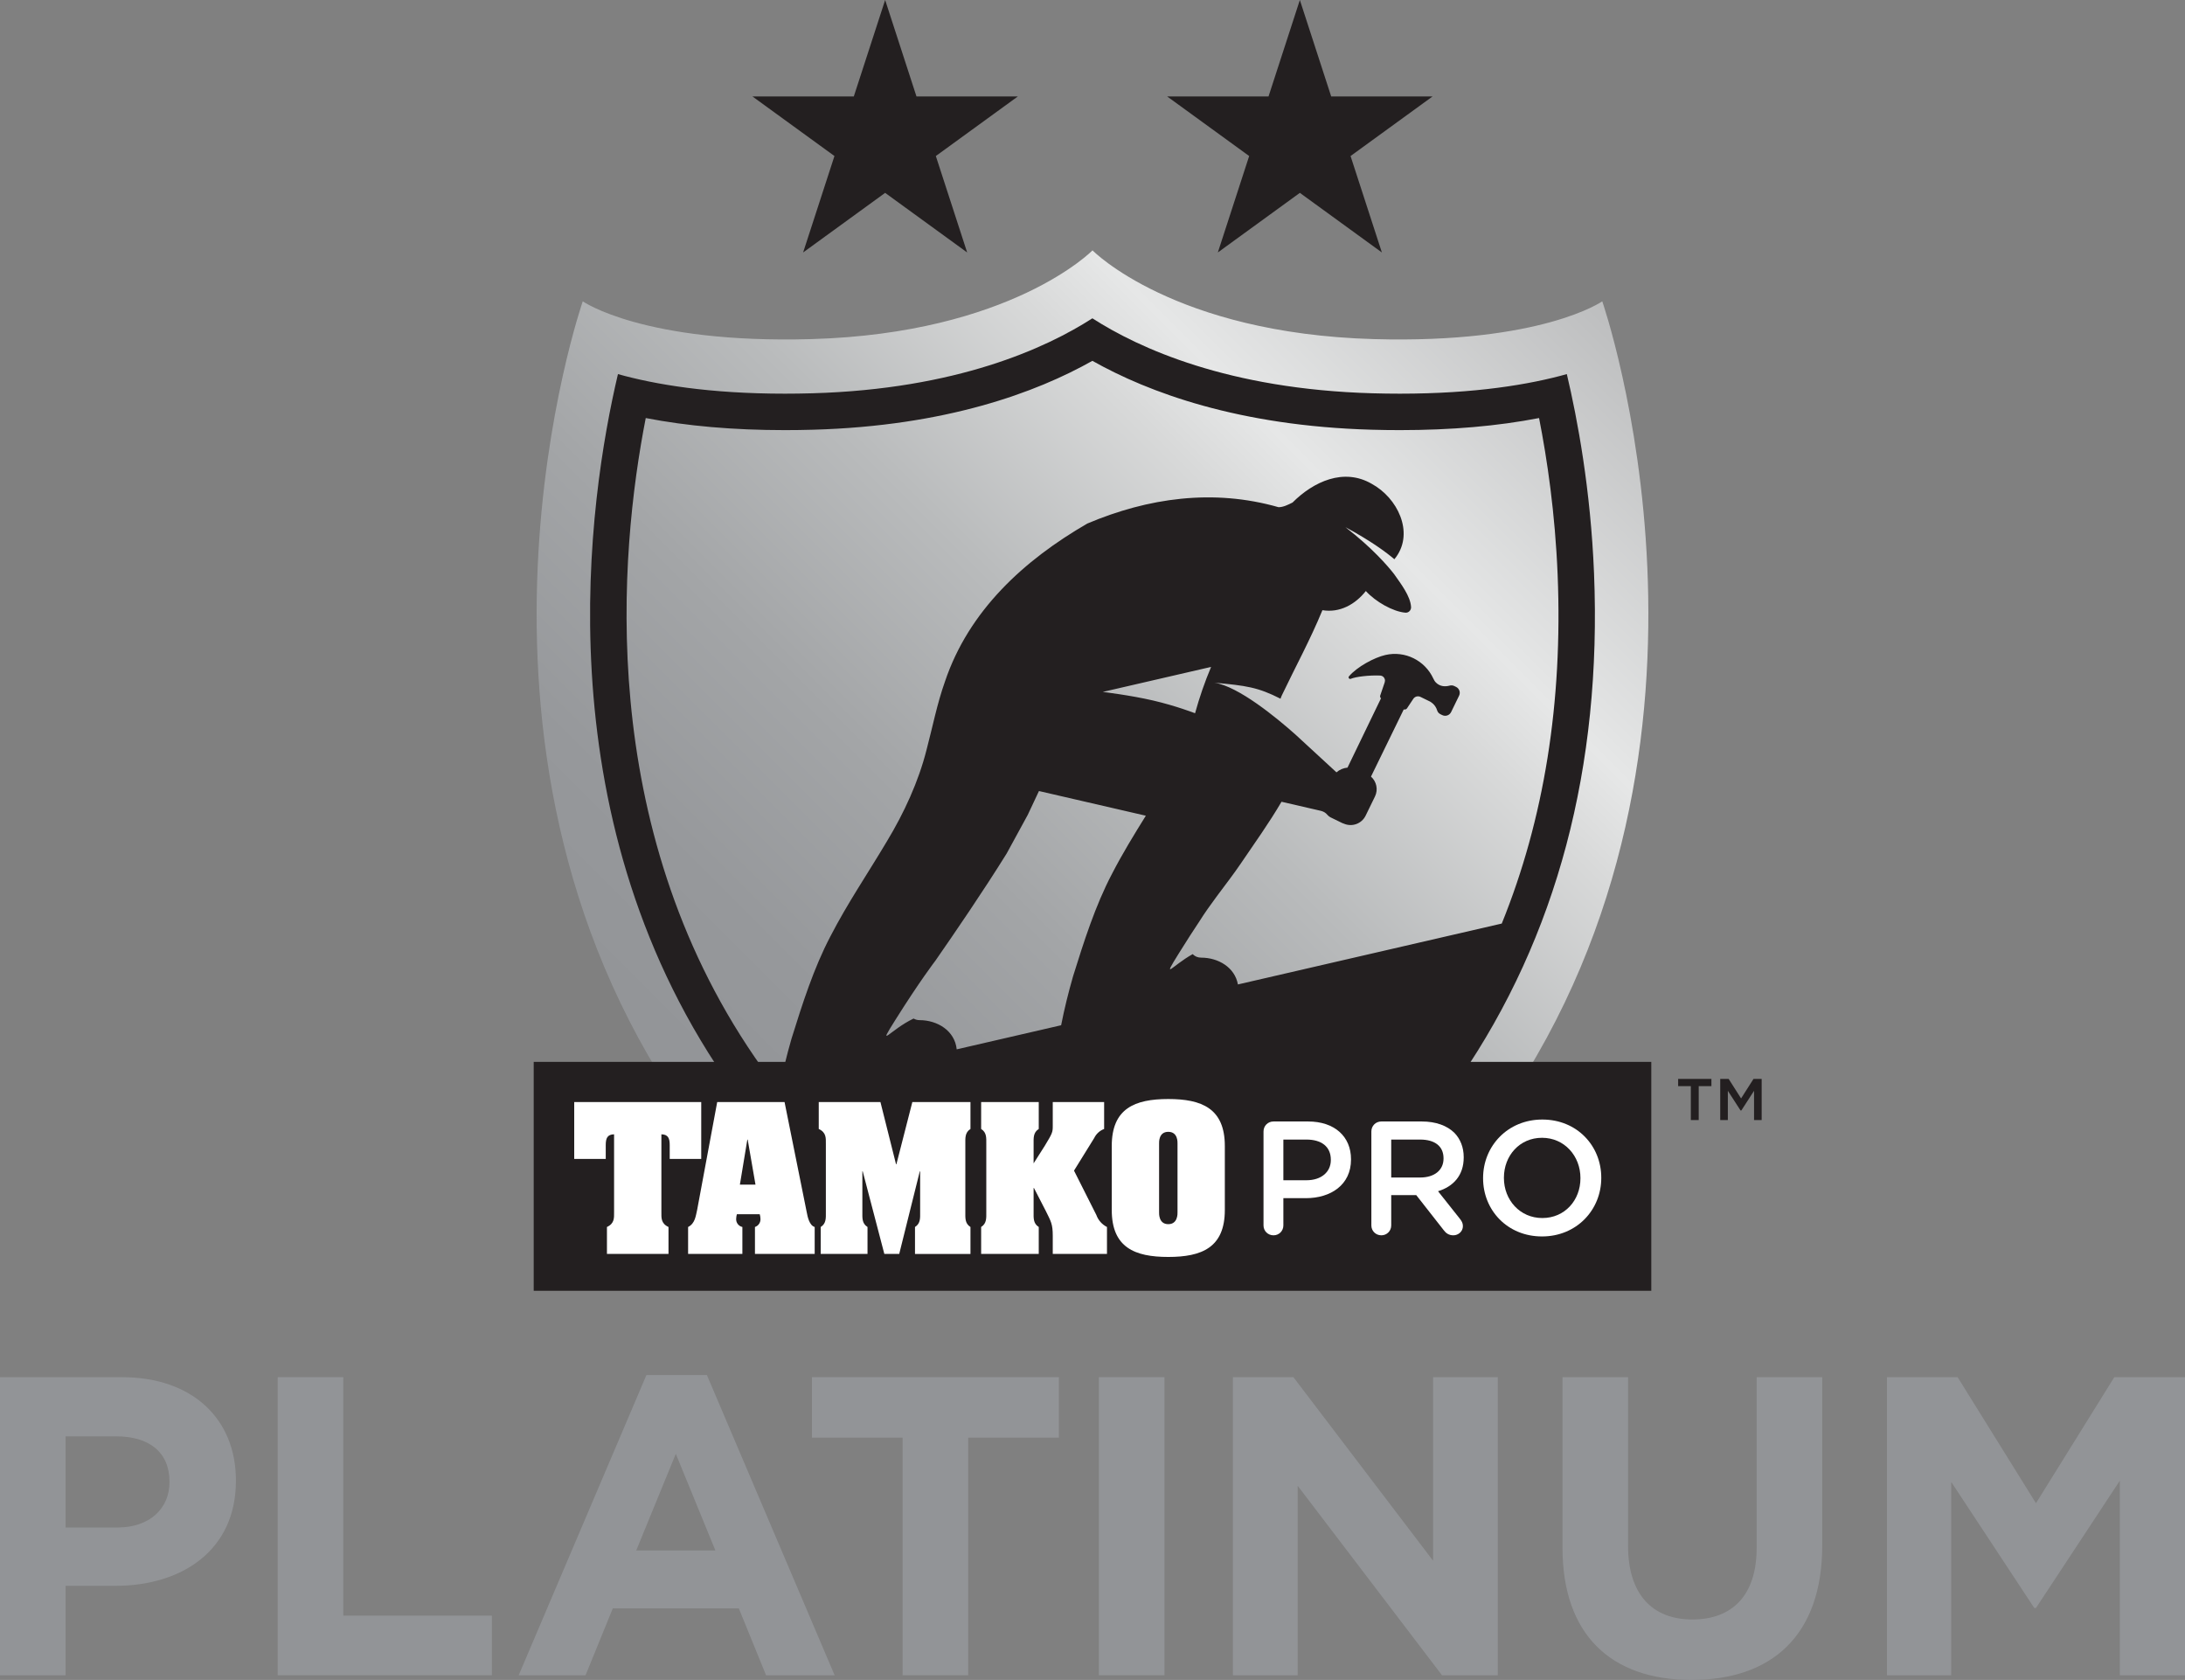 <?xml version="1.0" encoding="UTF-8"?><svg id="Layer_1" xmlns="http://www.w3.org/2000/svg" xmlns:xlink="http://www.w3.org/1999/xlink" viewBox="0 0 513.17 394.512"><rect x="0" y="0" width="513.17" height="394.512" fill="#808080" stroke="none"/><defs><style>.cls-1{fill:#231f20;}.cls-2{fill:#fff;}.cls-3{fill:none;}.cls-4{clip-path:url(#clippath-1);}.cls-5{fill:#929497;}.cls-6{fill:url(#linear-gradient);}.cls-7{clip-path:url(#clippath);}</style><clipPath id="clippath"><path class="cls-3" d="M353.247,260.095c-7.27,10.6-16.11,20.33-25.46,29.03h-142.41c-9.35-8.7-18.18-18.43-25.45-29.03-58.98-86.02-23.06-189.33-23.06-189.33,0,0,14.2,9.98,53.65,8.87,47-1.33,66.07-20.84,66.07-20.84,0,0,19.06,19.51,66.06,20.84,39.45,1.11,53.66-8.87,53.66-8.87,0,0,35.91,103.31-23.06,189.33"/></clipPath><linearGradient id="linear-gradient" x1="0" y1="394.468" x2="1" y2="394.468" gradientTransform="translate(124.659 114392.186) scale(289.55 -289.55)" gradientUnits="userSpaceOnUse"><stop offset="0" stop-color="#929497"/><stop offset="0" stop-color="#929497"/><stop offset=".152" stop-color="#96989b"/><stop offset=".319" stop-color="#a3a5a7"/><stop offset=".493" stop-color="#b9bbbc"/><stop offset=".671" stop-color="#d8d9d9"/><stop offset=".74" stop-color="#e6e7e7"/><stop offset="1" stop-color="#bdbebf"/><stop offset="1" stop-color="#bdbebf"/></linearGradient><clipPath id="clippath-1"><rect class="cls-3" y="-37.61" width="513.17" height="432.107"/></clipPath></defs><g class="cls-7"><rect class="cls-6" x="65.097" y="-17.524" width="382.969" height="382.969" transform="translate(-47.857 232.383) rotate(-45)"/></g><path class="cls-1" d="M192.13,278.39h128.856c8.1-7.702,15.675-16.163,21.88-25.214,22.759-33.196,33.36-73.088,31.509-118.566-.797-19.604-3.869-36.108-6.388-46.755-8.757,2.448-21.488,4.596-39.206,4.596-2.097,0-4.258-.031-6.422-.092-33.907-.959-54.906-10.602-65.801-17.604-10.894,7.003-31.893,16.645-65.803,17.604-2.164.061-4.323.092-6.416.092h-.005c-17.714,0-30.445-2.148-39.201-4.596-6.892,29.203-17.866,102.625,25.115,165.32,6.206,9.052,13.781,17.513,21.882,25.215M261.15,205.236c-3.907,7.44-6.585,15.876-9.128,24.022-1.127,3.934-2.026,7.568-2.804,11.507l-24.525,5.66c-.453-4.417-4.583-6.858-8.717-6.858-.541,0-1.01-.141-1.409-.375-5.529,2.63-8.782,7.486-4.256.28,5.707-9.088,9.308-13.774,9.308-13.774l.003.004c4.637-6.678,11.22-16.29,16.797-25.257,1.655-3.033,3.306-6.057,4.962-9.091.883-1.852,1.758-3.717,2.629-5.59l25.102,5.795c-2.792,4.49-5.466,8.842-7.962,13.677ZM258.99,162.49l25.45-5.875c-1.482,3.518-2.742,7.154-3.766,10.882,0,0-4.489-1.749-9.891-3-5.401-1.25-11.793-2.007-11.793-2.007ZM151.661,98.172c9.673,1.883,20.622,2.835,32.678,2.836,2.169,0,4.409-.032,6.658-.096,31.226-.883,52.387-8.754,65.561-16.175,13.177,7.421,34.339,15.292,65.561,16.175,2.248.064,4.49.096,6.662.096,12.058,0,23.009-.952,32.685-2.837,1.907,9.684,3.773,22.366,4.36,36.787,1.221,30.004-3.184,57.428-13.121,81.926l-61.967,14.3c-.733-4.058-4.676-6.294-8.629-6.294-.198,0-.386-.018-.566-.052-.061-.012-.116-.036-.175-.052-.113-.029-.229-.055-.334-.097-.064-.026-.121-.065-.182-.095-.091-.046-.185-.087-.269-.142-.061-.04-.113-.091-.17-.136-.074-.059-.153-.112-.22-.178-.026-.024-.047-.053-.07-.08-4.865,2.699-7.423,6.532-3.223-.233,1.85-2.98,3.473-5.479,4.825-7.506,1.218-1.939,2.574-3.835,3.962-5.708.291-.397.451-.608.451-.608,1.812-2.43,3.657-4.827,5.294-7.239,3.234-4.762,6.638-9.51,9.545-14.482l9.206,2.125c.451.105.883.303,1.231.602.117.138.245.268.382.39.193.219.423.41.702.546l2.751,1.342c.125.061.254.104.383.141,1.921.833,4.174.019,5.101-1.882l2.194-4.498c.794-1.627.361-3.53-.934-4.673l7.694-15.774c.113.046.546.087.793-.302.138-.218.768-1.164,1.452-2.188.368-.55,1.085-.745,1.68-.455l2.221,1.084s1.263.61,1.703,2.101c.112.383.4.707.787.896l.415.202c.767.374,1.693.056,2.067-.712l1.878-3.851c.374-.767.056-1.692-.712-2.066l-.415-.203c-.351-.171-.733-.196-1.081-.1-1.125.311-2.334.198-3.249-.736-.27-.276-.456-.619-.619-.969-1.938-4.167-6.583-6.559-11.24-5.483-2.609.602-6.623,2.757-8.546,5.01-.253.297.072.735.431.581,1.16-.497,4.342-.875,6.905-.763.083.003.464.034.773.345.029.032.105.115.118.141.143.195.23.432.23.692,0,.111-.021.217-.05.319-.009.041-.012.085-.025.124l-1.019,2.992s-.201.465.165.719l-7.873,16.288c-.954.089-1.866.467-2.592,1.107-2.375-2.199-6.561-6.068-9.675-8.912-4.313-3.833-13.314-11.285-19.009-12.14,7.451.689,10.211,1.051,15.545,3.764.037-.115.073-.23.117-.343.062-.162.131-.321.206-.479,3.175-6.654,6.65-13.007,9.516-19.969,4.085.681,7.746-1.389,10.196-4.499,2.308,2.534,6.407,4.855,9.307,5.084.735.058,1.349-.57,1.316-1.307-.114-2.569-2.502-5.63-3.915-7.657-.024-.032-.042-.061-.064-.092-1.484-1.907-5.112-6.139-11.431-11.02,6.049,3.267,9.613,5.927,11.491,7.525.143-.199.296-.392.448-.58,4.158-5.828.278-13.831-5.746-17.117-6.572-3.833-13.691-.547-18.619,4.381-1.095.548-2.19,1.095-3.286,1.095-15.333-4.381-30.666-2.19-44.904,3.834-14.878,8.603-27.819,20.422-33.439,37.1-1.858,5.225-2.92,10.716-4.335,16.06-1.881,7.451-5.286,14.824-9.289,21.448-4.732,7.951-9.248,14.521-13.296,22.364-3.908,7.44-6.586,15.876-9.128,24.022-1.185,4.135-2.117,7.942-2.922,12.118l-.023.005-.863-1.233c-1.666-2.124-3.266-4.285-4.777-6.489-37.476-54.665-31.875-118.349-25.644-150.165Z"/><rect class="cls-1" x="125.347" y="249.369" width="262.476" height="53.755"/><path class="cls-2" d="M296.749,265.714c0-1.327,1.023-2.351,2.351-2.351h8.114c6.219,0,10.086,3.527,10.086,8.874v.075c0,5.954-4.778,9.062-10.617,9.062h-5.271v6.408c0,1.29-1.023,2.314-2.312,2.314-1.328,0-2.351-1.024-2.351-2.314v-22.068M306.835,277.165c3.526,0,5.725-1.971,5.725-4.739v-.076c0-3.11-2.237-4.739-5.725-4.739h-5.423v9.554h5.423Z"/><path class="cls-2" d="M322.079,265.714c0-1.327,1.023-2.351,2.351-2.351h9.479c3.337,0,5.953.987,7.659,2.655,1.404,1.44,2.199,3.413,2.199,5.725v.077c0,4.246-2.464,6.825-6.028,7.924l5.081,6.409c.454.568.758,1.061.758,1.782,0,1.289-1.1,2.161-2.237,2.161-1.062,0-1.744-.493-2.275-1.214l-6.446-8.228h-5.878v7.128c0,1.29-1.023,2.314-2.312,2.314-1.328,0-2.351-1.024-2.351-2.314v-22.068M333.567,276.521c3.337,0,5.461-1.744,5.461-4.436v-.076c0-2.844-2.048-4.398-5.498-4.398h-6.788v8.91h6.825Z"/><path class="cls-2" d="M348.318,276.711v-.076c0-7.47,5.764-13.727,13.916-13.727s13.84,6.181,13.84,13.651v.076c0,7.47-5.764,13.727-13.916,13.727s-13.84-6.181-13.84-13.651M371.183,276.711v-.076c0-5.157-3.754-9.441-9.025-9.441s-8.948,4.209-8.948,9.365v.076c0,5.157,3.754,9.403,9.024,9.403s8.949-4.171,8.949-9.327Z"/><path class="cls-2" d="M134.86,258.799h29.831v13.356h-7.402v-3.241c0-1.624-.378-2.498-1.956-2.538v18.269c0,1.333-.126,2.664,1.67,3.496v6.328h-14.456v-6.328c1.796-.832,1.674-2.163,1.674-3.496v-18.269c-1.583.04-1.957.914-1.957,2.538v3.241h-7.404v-13.356"/><path class="cls-2" d="M174.355,294.469h-12.747v-6.328c1.672-.832,1.798-2.662,2.129-4.038l4.707-25.304h15.816l5.204,25.846c.208,1.125.623,3.124,1.873,3.496v6.328h-14.028v-6.328c.828-.278,1.36-1.083,1.292-1.953-.011-.354-.067-.704-.168-1.043h-5.37c-.095.34-.151.69-.165,1.043-.07.923.552,1.757,1.457,1.953v6.328M177.434,278.189l-1.831-10.566h-.084l-1.748,10.571,3.663-.005Z"/><path class="cls-2" d="M210.444,273.407h.086l3.744-14.608h13.65v6.326c-1.33.832-1.205,2.165-1.205,3.496v16.028c0,1.333-.126,2.664,1.205,3.496v6.328h-13.027v-6.332c1.333-.832,1.208-2.163,1.208-3.496v-9.572h-.082l-4.831,19.396h-3.496l-5.077-19.396h-.083v9.572c0,1.333-.126,2.664,1.208,3.496v6.328h-10.989v-6.328c1.333-.832,1.207-2.163,1.207-3.496v-16.028c0-1.331.126-2.664-1.67-3.495v-6.323h14.489l3.663,14.608"/><path class="cls-2" d="M252.242,274.907l5.243,10.405c.438,1.229,1.333,2.243,2.499,2.829v6.328h-12.734v-4.244c0-2.792-.418-3.374-1.626-5.828l-2.791-5.412h-.081v5.66c0,1.333-.126,2.664,1.208,3.496v6.328h-13.529v-6.328c1.334-.832,1.209-2.163,1.209-3.496v-16.028c0-1.331.126-2.664-1.209-3.495v-6.323h13.529v6.326c-1.333.832-1.208,2.165-1.208,3.496v4.579l2.621-4.119c1.833-2.998,1.877-3.249,1.877-4.67v-5.612h12.066v6.326c-1.022.381-1.856,1.141-2.33,2.123l-4.744,7.659"/><path class="cls-2" d="M287.664,284.147c0,8.824-5.412,11.029-13.281,11.029s-13.276-2.205-13.276-11.029v-15.026c0-8.822,5.413-11.03,13.277-11.03s13.28,2.208,13.28,11.03v15.026M272.223,284.687c0,.252-.126,2.792,2.16,2.792s2.169-2.542,2.169-2.792v-16.144c0-.252.126-2.749-2.169-2.749s-2.16,2.499-2.16,2.749v16.144Z"/><polyline class="cls-1" points="305.285 0 312.643 22.646 336.454 22.646 317.191 36.641 324.548 59.287 305.285 45.291 286.022 59.287 293.38 36.641 274.116 22.646 297.927 22.646 305.285 0"/><polyline class="cls-1" points="207.885 0 215.243 22.646 239.054 22.646 219.79 36.641 227.148 59.287 207.885 45.291 188.621 59.287 195.98 36.641 176.716 22.646 200.527 22.646 207.885 0"/><path class="cls-5" d="M0,323.409h28.602c16.701,0,26.802,9.9,26.802,24.201v.2c0,16.201-12.601,24.602-28.302,24.602h-11.7v21.001H0v-70.004M27.602,358.711c7.701,0,12.201-4.601,12.201-10.601v-.2c0-6.9-4.801-10.601-12.501-10.601h-11.9v21.402h12.2Z"/><polyline class="cls-5" points="65.22 323.409 80.621 323.409 80.621 379.412 115.522 379.412 115.522 393.413 65.22 393.413 65.22 323.409"/><path class="cls-5" d="M151.82,322.909h14.201l30.001,70.504h-16.1l-6.401-15.701h-29.601l-6.4,15.701h-15.702l30.002-70.504M168.021,364.111l-9.3-22.701-9.301,22.701h18.601Z"/><polyline class="cls-5" points="211.989 337.609 190.688 337.609 190.688 323.409 248.691 323.409 248.691 337.609 227.391 337.609 227.391 393.413 211.989 393.413 211.989 337.609"/><rect class="cls-5" x="258.088" y="323.409" width="15.401" height="70.004"/><polyline class="cls-5" points="289.567 323.409 303.769 323.409 336.57 366.511 336.57 323.409 351.772 323.409 351.772 393.413 338.671 393.413 304.769 348.91 304.769 393.413 289.567 393.413 289.567 323.409"/><g class="cls-4"><path class="cls-5" d="M366.967,363.411v-40.002h15.4v39.602c0,11.401,5.7,17.301,15.102,17.301s15.1-5.7,15.1-16.801v-40.102h15.401v39.502c0,21.201-11.901,31.601-30.701,31.601s-30.302-10.5-30.302-31.101"/></g><polyline class="cls-5" points="443.166 323.409 459.768 323.409 478.168 353.01 496.569 323.409 513.17 323.409 513.17 393.413 497.869 393.413 497.869 347.71 478.168 377.612 477.769 377.612 458.267 348.01 458.267 393.413 443.166 393.413 443.166 323.409"/><path class="cls-1" d="M397.109,255.064h-2.981v-1.695h7.815v1.695h-2.982v7.972h-1.852v-7.972M404.015,253.369h1.977l2.919,4.582,2.919-4.582h1.915v9.667h-1.789v-6.874l-2.982,4.614h-.189l-2.981-4.614v6.874h-1.789v-9.667Z"/></svg>